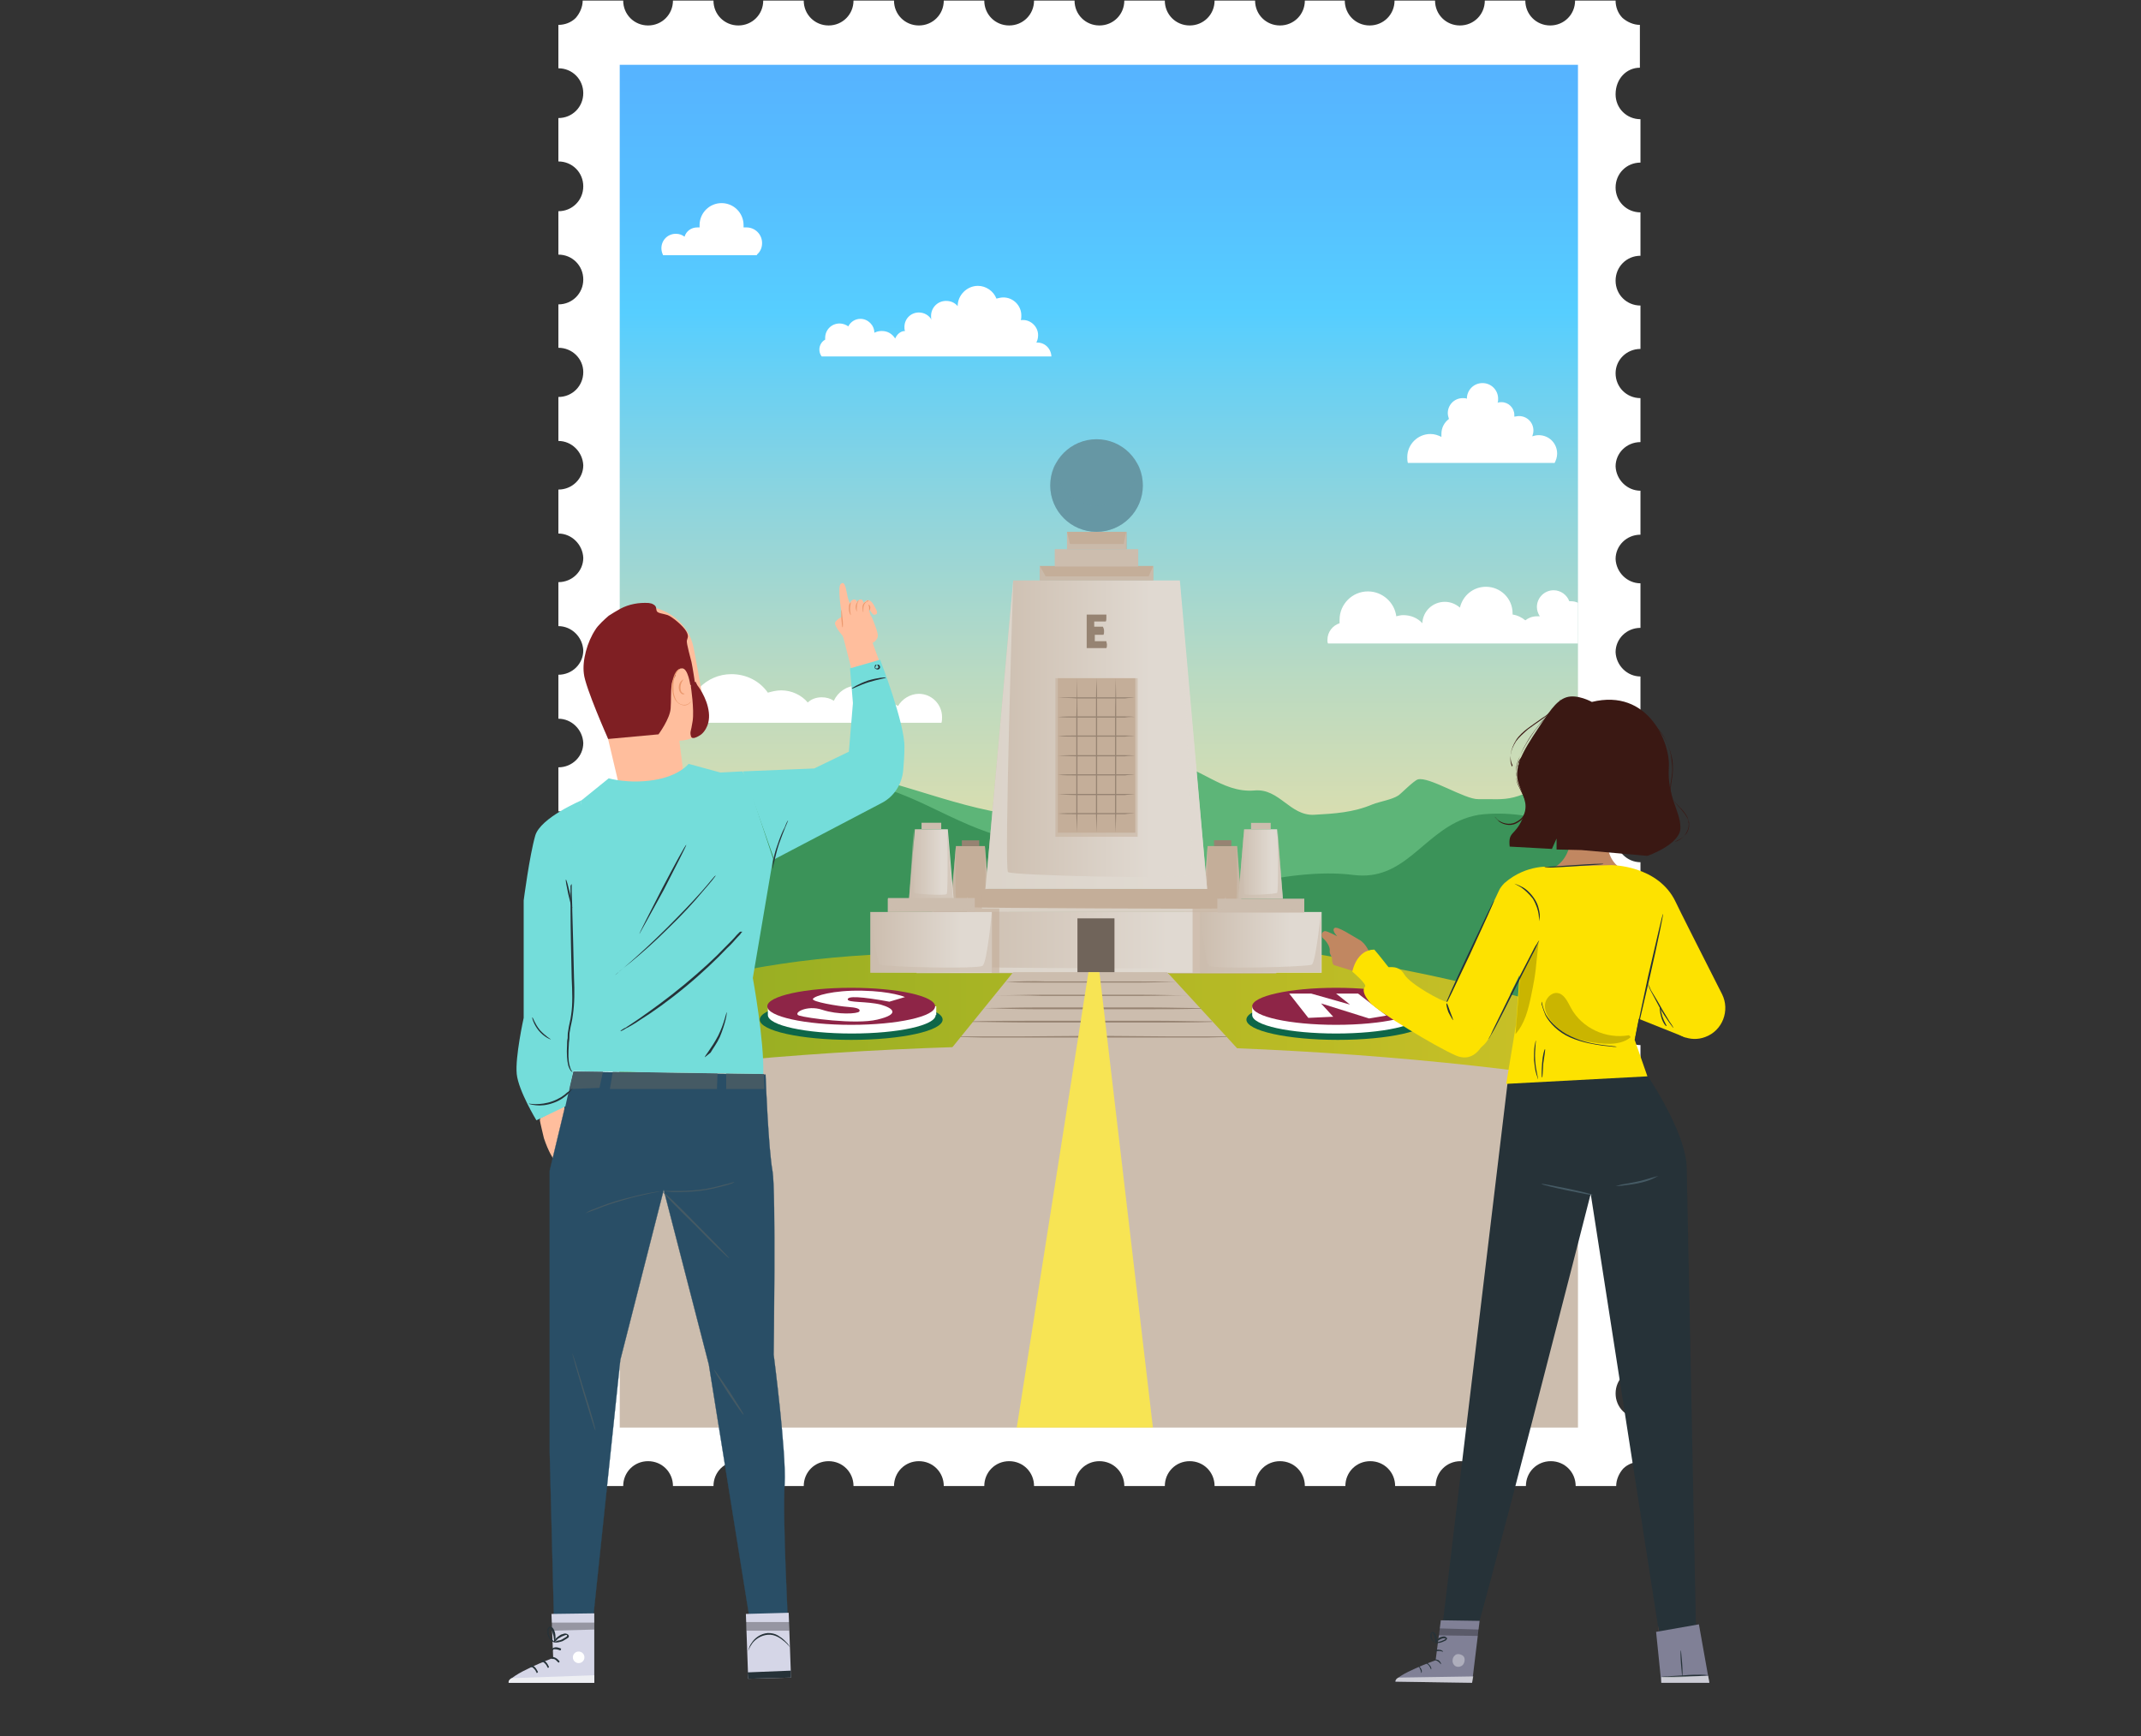 <?xml version="1.0" encoding="utf-8"?>
<!-- Generator: Adobe Illustrator 25.0.0, SVG Export Plug-In . SVG Version: 6.00 Build 0)  -->
<svg version="1.1" id="Bariloche" xmlns="http://www.w3.org/2000/svg" xmlns:xlink="http://www.w3.org/1999/xlink" x="0px" y="0px"
	 viewBox="0 0 370 300" style="enable-background:new 0 0 370 300;" xml:space="preserve">
<rect x="0" y="0" width="370" height="300" fill="#333333" stroke="none"/>
<style type="text/css">
	.st0{fill:#FFFFFF;}
	.st1{clip-path:url(#SVGID_2_);}
	.st2{clip-path:url(#SVGID_4_);}
	.st3{fill:url(#SVGID_5_);}
	.st4{fill:#5DB578;}
	.st5{fill:#3B9359;}
	.st6{fill:url(#SVGID_6_);}
	.st7{fill:#C4AE99;}
	.st8{fill:#968372;}
	.st9{opacity:0.6;fill:#CCBDAE;}
	.st10{fill:#CCBDAE;}
	.st11{opacity:0.8;fill:#CCBDAE;}
	.st12{fill:url(#SVGID_7_);}
	.st13{fill:url(#SVGID_8_);}
	.st14{fill:#6697A4;}
	.st15{opacity:0.3;fill:#6697A4;}
	.st16{opacity:0.5;fill:#C4AE99;}
	.st17{opacity:0.8;fill:#E0D9D1;}
	.st18{fill:#70645A;}
	.st19{opacity:0.6;fill:#C4AE99;}
	.st20{fill:url(#SVGID_9_);}
	.st21{fill:url(#SVGID_10_);}
	.st22{fill:url(#SVGID_11_);}
	.st23{fill:url(#SVGID_12_);}
	.st24{fill:#0E6648;}
	.st25{fill:#8E2547;}
	.st26{clip-path:url(#SVGID_4_);fill:#CCBDAE;}
	.st27{clip-path:url(#SVGID_4_);fill:#F7E454;}
	.st28{fill:#FFBE9D;}
	.st29{fill:#7F1F23;}
	.st30{fill:#EB996E;}
	.st31{fill:#294E66;stroke:#284E65;stroke-width:4.077580e-02;stroke-linecap:round;stroke-linejoin:round;stroke-miterlimit:10;}
	.st32{fill:#455A64;}
	.st33{fill:#D5D6E7;}
	.st34{fill:#263238;}
	.st35{opacity:0.3;}
	.st36{fill:#74DDDA;}
	.st37{fill:#EEEFF3;}
	.st38{fill:#BF654E;}
	.st39{fill:#808096;}
	.st40{opacity:0.6;}
	.st41{opacity:0.6;fill:#FFFFFF;}
	.st42{fill:#C18761;}
	.st43{fill:#3A1813;}
	.st44{fill:#FDE200;}
	.st45{opacity:0.2;}
	.st46{fill:none;stroke:#839198;stroke-width:0.481;stroke-miterlimit:10;}
</style>
<g>
	<g>
		<g>
			<path class="st0" d="M283.4,11.7V4.3c-1.1,0-2.2-0.5-3-1.2c-0.8-0.8-1.2-1.9-1.2-3h-7c0,2.4-1.9,4.3-4.3,4.3s-4.3-1.9-4.3-4.3h-7
				c0,2.4-1.9,4.3-4.3,4.3s-4.3-1.9-4.3-4.3h-7c0,2.4-1.9,4.3-4.3,4.3s-4.3-1.9-4.3-4.3h-6.9c0,2.4-1.9,4.3-4.3,4.3
				c-2.4,0-4.3-1.9-4.3-4.3h-7c0,2.4-1.9,4.3-4.3,4.3c-2.4,0-4.3-1.9-4.3-4.3h-7c0,2.4-1.9,4.3-4.3,4.3s-4.3-1.9-4.3-4.3h-7
				c0,2.4-1.9,4.3-4.3,4.3c-2.4,0-4.3-1.9-4.3-4.3h-7c0,2.4-1.9,4.3-4.3,4.3c-2.4,0-4.3-1.9-4.3-4.3h-7c0,2.4-1.9,4.3-4.3,4.3
				s-4.3-1.9-4.3-4.3h-7c0,2.4-1.9,4.3-4.3,4.3c-2.4,0-4.3-1.9-4.3-4.3h-7c0,2.4-1.9,4.3-4.3,4.3c-2.4,0-4.3-1.9-4.3-4.3h-7
				c0,1.1-0.5,2.2-1.2,3c-0.8,0.8-1.9,1.2-3,1.2v7.5c2.4,0,4.3,1.9,4.3,4.3s-1.9,4.3-4.3,4.3v7.5c2.4,0,4.3,1.9,4.3,4.3
				s-1.9,4.3-4.3,4.3V44c2.4,0,4.3,1.9,4.3,4.3s-1.9,4.3-4.3,4.3v7.5c2.4,0,4.3,1.9,4.3,4.2c0,2.4-1.9,4.3-4.3,4.3v0.1v7.4v0.1
				c2.3,0,4.2,1.9,4.3,4.2c0,2.3-1.9,4.2-4.3,4.2v0.1v7.4v0.1c2.3,0,4.2,1.9,4.3,4.2c0,2.3-1.9,4.2-4.3,4.2v0.1v7.4v0.1
				c2.3,0,4.2,1.9,4.3,4.2c0,2.3-1.9,4.2-4.3,4.2v0.1v7.4v0.1c2.3,0,4.2,1.9,4.3,4.2c0,2.3-1.9,4.2-4.3,4.2v0.1v7.4v0.1
				c2.3,0,4.2,1.9,4.3,4.2c0,2.3-1.9,4.2-4.3,4.2v0.1v7.4v0.1c2.3,0,4.2,1.9,4.3,4.2c0,2.3-1.9,4.2-4.3,4.2v0.1v7.4v0.1
				c2.3,0,4.2,1.9,4.3,4.2c0,2.3-1.9,4.2-4.3,4.2v0.1v7.4v0.1c2.4,0,4.3,1.9,4.3,4.3c0,2.4-1.9,4.3-4.3,4.3v7.5
				c2.4,0,4.3,1.9,4.3,4.3c0,2.4-1.9,4.3-4.3,4.3v7.5c2.4,0,4.3,1.9,4.3,4.3c0,2.4-1.9,4.3-4.3,4.3v7.5c2.4,0,4.3,1.9,4.3,4.3
				c0,2.4-1.9,4.3-4.3,4.3v7.5c1.1,0,2.2,0.4,3,1.2c0.8,0.8,1.2,1.9,1.2,3h7c0-2.4,1.9-4.3,4.3-4.3c2.4,0,4.3,1.9,4.3,4.3h7
				c0-2.4,1.9-4.3,4.3-4.3s4.3,1.9,4.3,4.3h7c0-2.4,1.9-4.3,4.3-4.3c2.4,0,4.3,1.9,4.3,4.3h7c0-2.4,1.9-4.3,4.3-4.3
				c2.4,0,4.3,1.9,4.3,4.3h7c0-2.4,1.9-4.3,4.3-4.3c2.4,0,4.3,1.9,4.3,4.3h7c0-2.4,1.9-4.3,4.3-4.3c2.4,0,4.3,1.9,4.3,4.3h7
				c0-2.4,1.9-4.3,4.3-4.3c2.4,0,4.3,1.9,4.3,4.3h7c0-2.4,1.9-4.3,4.3-4.3c2.4,0,4.3,1.9,4.3,4.3h7c0-2.4,1.9-4.3,4.3-4.3
				s4.3,1.9,4.3,4.3h7c0-2.4,1.9-4.3,4.3-4.3c2.4,0,4.3,1.9,4.3,4.3h7c0-2.4,1.9-4.3,4.3-4.3s4.3,1.9,4.3,4.3h7c0-1.1,0.5-2.2,1.2-3
				c0.8-0.8,1.9-1.2,3-1.2v-7.5c-2.4,0-4.3-1.9-4.3-4.3s1.9-4.3,4.3-4.3v-7.5c-2.4,0-4.3-1.9-4.3-4.3c0-2.4,1.9-4.3,4.3-4.3v-7.5
				c-2.4,0-4.3-1.9-4.3-4.3c0-2.4,1.9-4.3,4.3-4.3v-7.5c-2.4,0-4.3-1.9-4.3-4.3s1.9-4.3,4.3-4.3v-0.1v-7.4v-0.1
				c-2.3,0-4.2-1.9-4.3-4.2c0-2.3,1.9-4.2,4.3-4.2v-0.1v-7.4v-0.1c-2.3,0-4.2-1.9-4.3-4.2c0-2.3,1.9-4.2,4.3-4.2v-0.1v-7.4V149
				c-2.3,0-4.2-1.9-4.3-4.2c0-2.3,1.9-4.2,4.3-4.2v-0.1v-7.4V133c-2.3,0-4.2-1.9-4.3-4.2c0-2.3,1.9-4.2,4.3-4.2v-0.1V117v-0.1
				c-2.3,0-4.2-1.9-4.3-4.2c0-2.3,1.9-4.2,4.3-4.2v-0.2v-7.4v-0.1c-2.3,0-4.2-1.9-4.3-4.2c0-2.3,1.9-4.2,4.3-4.2v-0.1v-7.4v-0.1
				c-2.3,0-4.2-1.9-4.3-4.2c0-2.3,1.9-4.2,4.3-4.2v-0.1v-7.4v-0.1c-2.4,0-4.3-1.9-4.3-4.3c0-2.3,1.9-4.2,4.3-4.2v-7.5
				c-2.4,0-4.3-1.9-4.3-4.3c0-2.4,1.9-4.3,4.3-4.3v-7.5c-2.4,0-4.3-1.9-4.3-4.3s1.9-4.3,4.3-4.3v-7.5c-2.4,0-4.3-1.9-4.3-4.3
				C279.2,13.6,281.1,11.7,283.4,11.7z"/>
		</g>
		<g>
			<defs>
				<rect id="SVGID_1_" x="107.1" y="11.2" width="165.6" height="235.5"/>
			</defs>
			<clipPath id="SVGID_2_">
				<use xlink:href="#SVGID_1_"  style="overflow:visible;"/>
			</clipPath>
			<g class="st1">
				<defs>
					<rect id="SVGID_3_" x="106.3" y="11.2" width="168.3" height="239.4"/>
				</defs>
				<clipPath id="SVGID_4_">
					<use xlink:href="#SVGID_3_"  style="overflow:visible;"/>
				</clipPath>
				<g class="st2">
					<linearGradient id="SVGID_5_" gradientUnits="userSpaceOnUse" x1="191.242" y1="185.415" x2="191.242" y2="11.203">
						<stop  offset="0" style="stop-color:#FCE29A"/>
						<stop  offset="8.756369e-02" style="stop-color:#F4E19F"/>
						<stop  offset="0.222" style="stop-color:#DFDEAC"/>
						<stop  offset="0.388" style="stop-color:#BBDAC1"/>
						<stop  offset="0.575" style="stop-color:#8BD4DF"/>
						<stop  offset="0.754" style="stop-color:#56CEFF"/>
						<stop  offset="0.88" style="stop-color:#56BEFF"/>
						<stop  offset="1" style="stop-color:#56B3FF"/>
					</linearGradient>
					<rect x="106.2" y="11.2" class="st3" width="170.2" height="174.2"/>
					<path class="st4" d="M335.4,185.5H143.9V137c0.4,0.1,0.8,0.2,1.2,0.3c0.6,0.1,1.2,0.1,1.7,0c2.8-0.4,5.4-2.5,7.5-1.9
						c5.6,1.6,11,3.5,16.8,4.7c1.2,0.2,2.3,0.4,3.5,0.6c1.5,0.2,3,0.1,4.6-0.1c4.5-0.7,9-3,12.8-4.6c2.9-1.2,6.7-4,10-4
						c5.2,0.1,9,5.1,14.8,4.6c4.3-0.4,6.1,4.4,10.3,4.2c3.6-0.2,6.8-0.4,10.1-1.8c1.3-0.5,3.3-0.8,4.4-1.5c0.4-0.2,2.6-2.5,3.4-2.8
						c1.9-0.6,8.2,3.5,10.5,3.4c4.8-0.1,6.6,1,14.9-5.3c2.9-2.2,3.9-0.2,4.1-0.4c1.3-1.4,3.6-2.3,5.5-1.5c1.7,0.7,3.4,1.6,5.1,2.3
						c1.7,0.8,4.6,3.6,6.4,3.8c3.4,0.5,5.6-0.1,9,1.3c2.6,1.1,5.3,2,8,2.2c2.1,0.2,4.4,0.3,6.4,0.3c1.7,0,2.5-1.4,4-1.4
						c1.9,0.1,4,1.6,5.6,2.3c2.7,1.2,6.1,1.8,9,2.5c0.6,0.1,1.3,0.2,1.9,0.3V185.5z"/>
					<path class="st5" d="M44.7,109l0.6,77.1h254.5v-49.2c-1.3,0.1-7,2.7-8.3,3.1c-6.4,1.7-8.2,3.4-14.8,3c-4.6-0.3-8.9-1.4-13-2
						c-2.4-0.4-4.8-0.5-7.2-0.3c-1.3,0.1-2.4,0.4-3.5,0.8c-7.3,2.8-10.4,10.8-19.1,9.7c-11.8-1.5-26,4-36.6,5.2
						c-8.8,1-16.8-9.6-24.8-12c-9.3-2.8-15.7-8.3-25.7-9.5c-7.7-1-14.6,4.6-22,2.5c-7.6-2.1-20.3-20.3-31.4-23.1
						c-0.8-0.2-1.5-0.4-2.2-0.7c-6.2-2.2-9.3-6.2-16.5-6.9c-7.3-0.7-18.2,4-25.5,3.2C47.6,109.7,46.1,109.4,44.7,109z"/>
					<g>
						<linearGradient id="SVGID_6_" gradientUnits="userSpaceOnUse" x1="89.62" y1="176.281" x2="290.949" y2="176.281">
							<stop  offset="0" style="stop-color:#8CAA22"/>
							<stop  offset="1" style="stop-color:#D1C327"/>
						</linearGradient>
						<path class="st6" d="M228.4,165h-77.9c-35.1,2-56.1,12.9-60.8,22.6l201.3-0.6C287.8,173.6,223.7,164.4,228.4,165z"/>
						<g>
							<polygon class="st7" points="165.2,146.2 170.2,146.2 171.1,156.8 164.3,156.8 							"/>
							
								<rect x="158.5" y="158.9" transform="matrix(-1 -1.224647e-16 1.224647e-16 -1 335.426 326.96)" class="st7" width="18.5" height="9.3"/>
							
								<rect x="161.1" y="156.8" transform="matrix(-1 -1.224647e-16 1.224647e-16 -1 335.426 315.618)" class="st8" width="13.2" height="2.1"/>
							
								<rect x="166.2" y="145.2" transform="matrix(-1 -1.224647e-16 1.224647e-16 -1 335.426 291.419)" class="st8" width="3" height="1"/>
							<path class="st9" d="M164.3,156.8h6.7l-0.8-10.6c0,0,0.2,9.6,0,9.9c-0.2,0.3-4.6,0-4.9-0.2c-0.3-0.2-0.1-9.8-0.1-9.8
								L164.3,156.8z"/>
							<path class="st9" d="M177,158.9c0,0-0.7,7.7-1.4,8.2c-0.7,0.5-15,0.2-15.7-0.1c-0.6-0.3-1.5-8.1-1.5-8.1l0,0v9.3H177V158.9z"
								/>
							<path class="st9" d="M174.3,158.9v-2.1c0,0-0.4,1.6-0.7,1.7c-0.3,0.2-11.2,0.1-11.6,0c-0.4-0.1-0.9-1.7-0.9-1.7v2.1H174.3z"
								/>
						</g>
						<g>
							<polygon class="st7" points="213.8,146.2 208.7,146.2 207.9,156.8 214.6,156.8 							"/>
							<rect x="202" y="158.9" class="st7" width="18.5" height="9.3"/>
							<rect x="204.7" y="156.8" class="st8" width="13.2" height="2.1"/>
							<rect x="209.8" y="145.2" class="st8" width="3" height="1"/>
							<path class="st9" d="M214.6,156.8h-6.7l0.8-10.6c0,0-0.2,9.6,0,9.9c0.2,0.3,4.6,0,4.9-0.2c0.3-0.2,0.1-9.8,0.1-9.8
								L214.6,156.8z"/>
							<path class="st9" d="M202,158.9c0,0,0.7,7.7,1.4,8.2c0.7,0.5,15,0.2,15.7-0.1c0.6-0.3,1.5-8.1,1.5-8.1l0,0v9.3H202V158.9z"/>
							<path class="st9" d="M204.7,158.9v-2.1c0,0,0.4,1.6,0.7,1.7c0.3,0.2,11.2,0.1,11.6,0c0.4-0.1,0.9-1.7,0.9-1.7v2.1H204.7z"/>
						</g>
						<g>
							<rect x="179.7" y="97.8" class="st7" width="19.6" height="2.5"/>
							<rect x="182.3" y="94.9" class="st10" width="14.4" height="3"/>
							<rect x="184.4" y="91.9" class="st7" width="10.3" height="3"/>
							<polygon class="st11" points="182.3,94.9 183.1,96.9 196.1,96.9 196.7,94.9 196.7,97.8 182.3,97.8 							"/>
							<polygon class="st11" points="184.4,91.9 184.9,94 194.2,94 194.6,91.9 194.6,94.9 184.4,94.9 							"/>
							<linearGradient id="SVGID_7_" gradientUnits="userSpaceOnUse" x1="164.29" y1="162.867" x2="214.689" y2="162.867">
								<stop  offset="0" style="stop-color:#CCBDAE"/>
								<stop  offset="0.745" style="stop-color:#E0D9D1"/>
							</linearGradient>
							<rect x="164.3" y="157.6" class="st12" width="50.4" height="10.5"/>
							<polygon class="st7" points="167.1,155 167.1,157.6 211.8,157.6 211.8,155 209.1,153.6 170.6,153.6 							"/>
							<linearGradient id="SVGID_8_" gradientUnits="userSpaceOnUse" x1="170.345" y1="126.945" x2="208.634" y2="126.945">
								<stop  offset="0" style="stop-color:#CCBDAE"/>
								<stop  offset="0.745" style="stop-color:#E0D9D1"/>
							</linearGradient>
							<polygon class="st13" points="203.9,100.3 175.1,100.3 170.3,153.6 208.6,153.6 							"/>
							<g>
								<circle class="st14" cx="189.5" cy="83.9" r="8"/>
								<path class="st15" d="M196.6,80.1c0,0.1,0,0.1,0,0.2c0,3.9-3.2,7.1-7.1,7.1c-3.9,0-7.1-3.2-7.1-7.1c0-0.1,0-0.1,0-0.2
									c-0.6,1.1-0.9,2.4-0.9,3.8c0,4.4,3.6,8,8,8c4.4,0,8-3.6,8-8C197.5,82.5,197.2,81.3,196.6,80.1z"/>
							</g>
							<g>
								<path class="st8" d="M190.8,109.1c0,0.2,0,0.4-0.1,0.6h-1.5v1.1h2c0,0.2,0.1,0.4,0.1,0.6c0,0.2,0,0.4-0.1,0.6h-3.4v-5.8h3.4
									c0,0.1,0,0.2,0,0.3c0,0.1,0,0.2,0,0.3c0,0.2,0,0.4-0.1,0.6h-2v0.9h1.5C190.8,108.7,190.8,108.9,190.8,109.1z"/>
							</g>
							<g>
								<rect x="182.4" y="117.2" class="st16" width="14.2" height="27.4"/>
								<rect x="182.8" y="117.2" class="st7" width="13.4" height="26.7"/>
								<g>
									<path class="st8" d="M186.1,117.2c0.1,2.2,0.1,4.5,0.1,6.7l0,6.7l0,6.7l0,3.3l-0.1,3.3l-0.1-3.3l0-3.3l0-6.7l0-6.7
										C186.1,121.7,186.1,119.4,186.1,117.2z"/>
									<path class="st8" d="M189.5,117.2c0.1,2.2,0.1,4.5,0.1,6.7l0,6.7l0,6.7l0,3.3l-0.1,3.3l-0.1-3.3l0-3.3l0-6.7l0-6.7
										C189.4,121.7,189.4,119.4,189.5,117.2z"/>
									<path class="st8" d="M192.8,117.2c0.1,2.2,0.1,4.5,0.1,6.7l0,6.7l0,6.7l0,3.3l-0.1,3.3l-0.1-3.3l0-3.3l0-6.7l0-6.7
										C192.7,121.7,192.8,119.4,192.8,117.2z"/>
									<path class="st8" d="M182.8,120.6c1.1-0.1,2.2-0.1,3.3-0.1c1.1,0,2.2,0,3.3,0c1.1,0,2.2,0,3.3,0l1.7,0c0.6,0,1.1,0,1.7,0.1
										c-0.6,0-1.1,0-1.7,0.1l-1.7,0c-1.1,0-2.2,0-3.3,0c-1.1,0-2.2,0-3.3,0C185,120.6,183.9,120.6,182.8,120.6z"/>
									<path class="st8" d="M182.8,123.9c1.1-0.1,2.2-0.1,3.3-0.1c1.1,0,2.2,0,3.3,0c1.1,0,2.2,0,3.3,0l1.7,0c0.6,0,1.1,0,1.7,0.1
										c-0.6,0-1.1,0-1.7,0.1l-1.7,0c-1.1,0-2.2,0-3.3,0c-1.1,0-2.2,0-3.3,0C185,124,183.9,124,182.8,123.9z"/>
									<path class="st8" d="M182.8,127.2c1.1-0.1,2.2-0.1,3.3-0.1c1.1,0,2.2,0,3.3,0c1.1,0,2.2,0,3.3,0l1.7,0c0.6,0,1.1,0,1.7,0.1
										c-0.6,0-1.1,0-1.7,0.1l-1.7,0c-1.1,0-2.2,0-3.3,0c-1.1,0-2.2,0-3.3,0C185,127.3,183.9,127.3,182.8,127.2z"/>
									<path class="st8" d="M182.8,130.6c1.1-0.1,2.2-0.1,3.3-0.1c1.1,0,2.2,0,3.3,0c1.1,0,2.2,0,3.3,0l1.7,0c0.6,0,1.1,0,1.7,0.1
										c-0.6,0-1.1,0-1.7,0.1l-1.7,0c-1.1,0-2.2,0-3.3,0c-1.1,0-2.2,0-3.3,0C185,130.7,183.9,130.6,182.8,130.6z"/>
									<path class="st8" d="M182.8,133.9c1.1-0.1,2.2-0.1,3.3-0.1c1.1,0,2.2,0,3.3,0c1.1,0,2.2,0,3.3,0l1.7,0c0.6,0,1.1,0,1.7,0.1
										c-0.6,0-1.1,0-1.7,0.1l-1.7,0c-1.1,0-2.2,0-3.3,0c-1.1,0-2.2,0-3.3,0C185,134,183.9,134,182.8,133.9z"/>
									<path class="st8" d="M182.8,137.3c1.1-0.1,2.2-0.1,3.3-0.1c1.1,0,2.2,0,3.3,0c1.1,0,2.2,0,3.3,0l1.7,0c0.6,0,1.1,0,1.7,0.1
										c-0.6,0-1.1,0-1.7,0.1l-1.7,0c-1.1,0-2.2,0-3.3,0c-1.1,0-2.2,0-3.3,0C185,137.4,183.9,137.3,182.8,137.3z"/>
									<path class="st8" d="M182.8,140.6c1.1-0.1,2.2-0.1,3.3-0.1c1.1,0,2.2,0,3.3,0c1.1,0,2.2,0,3.3,0l1.7,0c0.6,0,1.1,0,1.7,0.1
										c-0.6,0-1.1,0-1.7,0.1l-1.7,0c-1.1,0-2.2,0-3.3,0c-1.1,0-2.2,0-3.3,0C185,140.7,183.9,140.7,182.8,140.6z"/>
								</g>
							</g>
							<path class="st17" d="M170.3,153.6h38.3l-4.8-53.3c0,0.1,2.9,50,1.9,50.9c-1,0.8-30.9,0.1-31.5-0.5
								c-0.7-0.6,0.9-50.4,0.9-50.4L170.3,153.6z"/>
							<path class="st17" d="M167.1,155v2.6h44.7V155c0,0-0.8,2-1.3,2c-0.5,0.1-42-0.1-42.2-0.2C168.1,156.8,167.1,155,167.1,155z"
								/>
							<path class="st17" d="M164.3,157.6c0,0,1.1,9.4,1.6,9.5c0.4,0.1,46.5,0.5,47,0c0.5-0.5,1.8-9.5,1.8-9.5v10.5h-50.4
								L164.3,157.6z"/>
							<rect x="186.2" y="158.7" class="st18" width="6.4" height="9.4"/>
							<polygon class="st11" points="179.7,97.8 180.7,99.6 198.5,99.6 199.3,97.8 199.3,100.3 179.7,100.3 							"/>
						</g>
						<polygon class="st19" points="169.7,157 169.7,154.6 168.1,154.6 167.1,155 167.1,157.6 164.3,157.6 164.3,168.1 172.7,168.1 
							172.7,157 						"/>
						<polygon class="st19" points="211.8,157.6 211.8,155 211.1,154.6 209.1,154.6 209.1,157 206.1,157 206.1,168.1 214.7,168.1 
							214.7,157.6 						"/>
						<g>
							<linearGradient id="SVGID_9_" gradientUnits="userSpaceOnUse" x1="157.108" y1="149.282" x2="164.75" y2="149.282">
								<stop  offset="0" style="stop-color:#CCBDAE"/>
								<stop  offset="0.745" style="stop-color:#E0D9D1"/>
							</linearGradient>
							<polygon class="st20" points="158.1,143.3 163.8,143.3 164.8,155.3 157.1,155.3 							"/>
							<linearGradient id="SVGID_10_" gradientUnits="userSpaceOnUse" x1="150.441" y1="162.867" x2="171.417" y2="162.867">
								<stop  offset="0" style="stop-color:#CCBDAE"/>
								<stop  offset="0.745" style="stop-color:#E0D9D1"/>
							</linearGradient>
							<polygon class="st21" points="150.4,168.1 171.4,168.1 171.4,157.6 150.4,157.6 							"/>
							
								<rect x="153.4" y="155.3" transform="matrix(-1 -1.224647e-16 1.224647e-16 -1 321.859 312.887)" class="st10" width="15" height="2.4"/>
							
								<rect x="159.2" y="142.2" transform="matrix(-1 -1.224647e-16 1.224647e-16 -1 321.859 285.48)" class="st10" width="3.4" height="1.1"/>
							<path class="st9" d="M157.1,155.3h7.6l-1-12c0,0,0.2,10.9-0.1,11.2c-0.2,0.3-5.3,0-5.6-0.2c-0.3-0.2-0.1-11-0.1-11
								L157.1,155.3z"/>
							<path class="st9" d="M171.4,157.6c0,0-0.8,8.8-1.6,9.3c-0.8,0.6-17,0.2-17.7-0.2c-0.7-0.4-1.6-9.2-1.6-9.2l0,0v10.5h21V157.6
								z"/>
							<path class="st9" d="M168.4,157.6v-2.4c0,0-0.5,1.8-0.8,2c-0.3,0.2-12.7,0.1-13.2,0c-0.4-0.1-1-2-1-2v2.4H168.4z"/>
						</g>
						<g>
							<linearGradient id="SVGID_11_" gradientUnits="userSpaceOnUse" x1="214.047" y1="149.282" x2="221.688" y2="149.282">
								<stop  offset="0" style="stop-color:#CCBDAE"/>
								<stop  offset="0.745" style="stop-color:#E0D9D1"/>
							</linearGradient>
							<polygon class="st22" points="220.7,143.3 215,143.3 214,155.3 221.7,155.3 							"/>
							<linearGradient id="SVGID_12_" gradientUnits="userSpaceOnUse" x1="207.38" y1="162.867" x2="228.355" y2="162.867">
								<stop  offset="0" style="stop-color:#CCBDAE"/>
								<stop  offset="0.745" style="stop-color:#E0D9D1"/>
							</linearGradient>
							<rect x="207.4" y="157.6" class="st23" width="21" height="10.5"/>
							<rect x="210.4" y="155.3" class="st10" width="15" height="2.4"/>
							<rect x="216.2" y="142.2" class="st10" width="3.4" height="1.1"/>
							<path class="st9" d="M221.7,155.3H214l1-12c0,0-0.2,10.9,0.1,11.2c0.2,0.3,5.3,0,5.6-0.2c0.3-0.2,0.1-11,0.1-11L221.7,155.3z
								"/>
							<path class="st9" d="M207.4,157.6c0,0,0.8,8.8,1.6,9.3c0.8,0.6,17,0.2,17.7-0.2c0.7-0.4,1.6-9.2,1.6-9.2l0,0v10.5h-21V157.6z
								"/>
							<path class="st9" d="M210.4,157.6v-2.4c0,0,0.5,1.8,0.8,2c0.3,0.2,12.7,0.1,13.2,0c0.4-0.1,1-2,1-2v2.4H210.4z"/>
						</g>
						<polygon class="st10" points="217.7,185.4 201.7,168 175.1,168 161,185.4 						"/>
						<g>
							<ellipse class="st24" cx="147.1" cy="176.2" rx="15.8" ry="3.5"/>
							<path class="st0" d="M161.7,175.4c0,1.8-6.5,3.2-14.5,3.2s-14.5-1.4-14.5-3.2v-1.5h29.1V175.4z"/>
							<ellipse class="st25" cx="147.1" cy="173.9" rx="14.5" ry="3.2"/>
							<path class="st0" d="M153.7,173.1l2.7-0.8c0,0-2.3-1-7.4-1.1c-5.1-0.1-8.2,0.9-8.5,1.4c-0.4,0.5,4.5,1.3,6,1.4
								c1.4,0.1,2.3,0.3,2,0.8c-0.3,0.4-3.7,0.6-6.4-0.3c-2.7-0.9-5.2,0.6-4,1c1.2,0.4,9.7,1.6,13.5,0.7c3.8-0.9,3-1.9,0.6-2.6
								c-2.4-0.6-5.7-0.3-5.7-0.9C146.5,172.1,148.8,172.2,153.7,173.1z"/>
						</g>
						<g>
							<ellipse class="st24" cx="231.2" cy="176.2" rx="15.8" ry="3.5"/>
							<path class="st0" d="M245.4,175.4c0,1.8-6.5,3.2-14.5,3.2c-8,0-14.5-1.4-14.5-3.2v-1.5h29.1V175.4z"/>
							<ellipse class="st25" cx="230.9" cy="173.9" rx="14.5" ry="3.2"/>
							<polygon class="st0" points="226.1,175.9 230.4,175.7 228.3,173.4 236.6,176 239.6,175.5 234.7,171.7 230.9,171.7 
								233.3,173.6 226.6,171.7 222.8,171.7 							"/>
						</g>
						<g>
							<path class="st8" d="M179.9,172.1l8.8,0l8.8,0c2.6,0,5.1-0.1,7.7-0.1l0,0c-2.6,0-5.1-0.1-7.7-0.1l-8.8,0l-8.8,0
								c-2.7,0-5.4,0.1-8,0.1l0,0C174.6,172,177.3,172,179.9,172.1z"/>
							<path class="st8" d="M178.7,174.4l10.2,0l10.2,0c2.8,0,5.6,0,8.4-0.1l0-0.1c-2.8,0-5.6-0.1-8.4-0.1l-10.2,0l-10.2,0
								c-2.9,0-5.8,0.1-8.7,0.1l0,0C172.9,174.3,175.8,174.4,178.7,174.4z"/>
							<path class="st8" d="M173.7,169.7c2.3,0.1,4.6,0.1,6.9,0.1l7.8,0l7.8,0c2.4,0,4.7-0.1,7.1-0.1l0,0c-2.3-0.1-4.7-0.1-7-0.1
								l-7.8,0l-7.8,0C178.3,169.5,176.1,169.6,173.7,169.7L173.7,169.7z"/>
							<polygon class="st8" points="170,179.3 176.4,179.3 189.3,179.3 202.1,179.3 208.5,179.3 212,179.2 211.9,179.1 208.5,179.1 
								202.1,179.1 189.3,179 176.4,179.1 170,179.1 166.1,179.1 166,179.2 							"/>
							<path class="st8" d="M177.6,176.7l11.4,0l11.4,0c3,0,6.1,0,9.1-0.1l-0.1-0.1c-3,0-6-0.1-9-0.1l-11.4,0l-11.4,0
								c-3.2,0-6.3,0-9.5,0.1l0,0.1C171.3,176.6,174.5,176.7,177.6,176.7z"/>
							<polygon class="st8" points="170,182 176.4,182.1 189.3,182.1 202.1,182.1 208.5,182 214.5,182 214.5,182 208.5,181.9 
								202.1,181.9 189.3,181.8 176.4,181.9 170,181.9 163.8,182 163.8,182 							"/>
						</g>
					</g>
					<path class="st0" d="M130.8,44c0.6-0.5,0.9-1.2,0.9-2c0-1.5-1.2-2.7-2.7-2.7c-0.2,0-0.3,0-0.5,0c0-0.1,0-0.3,0-0.4
						c0-2.1-1.7-3.8-3.8-3.8c-2.1,0-3.8,1.7-3.8,3.8c0,0.1,0,0.3,0,0.4c-0.1,0-0.3,0-0.4,0c-1,0-1.9,0.6-2.2,1.6
						c-0.4-0.3-0.9-0.5-1.5-0.5c-1.4,0-2.5,1.1-2.5,2.5c0,0.4,0.1,0.8,0.3,1.2H130.8z"/>
					<path class="st0" d="M181.7,61.7C181.7,61.6,181.7,61.6,181.7,61.7c0-1.4-1.1-2.5-2.4-2.5c-0.1,0-0.1,0-0.2,0
						c0.2-0.4,0.3-0.8,0.3-1.3c0-1.4-1.2-2.6-2.6-2.6c-0.1,0-0.3,0-0.4,0c0.1-0.2,0.1-0.5,0.1-0.8c0-1.7-1.4-3.1-3.1-3.1
						c-0.4,0-0.8,0.1-1.2,0.2c-0.5-1.3-1.8-2.2-3.2-2.2c-1.9,0-3.5,1.6-3.5,3.5c-0.5-0.6-1.2-0.9-2-0.9c-1.5,0-2.6,1.2-2.6,2.6
						c0,0.3,0,0.5,0.1,0.7c-0.4-0.8-1.3-1.3-2.2-1.3c-1.4,0-2.5,1.1-2.5,2.5c0,0.2,0,0.5,0.1,0.7c-0.8,0-1.4,0.6-1.7,1.3
						c-0.5-0.8-1.3-1.3-2.3-1.3c-0.5,0-0.9,0.1-1.3,0.3c0-1.3-1.1-2.4-2.4-2.4c-0.9,0-1.7,0.5-2.1,1.3c-0.4-0.3-1-0.5-1.5-0.5
						c-1.4,0-2.5,1.1-2.5,2.5c0,0.1,0,0.2,0,0.3c-0.6,0.3-1,1-1,1.7c0,0.4,0.1,0.8,0.4,1.2H181.7z"/>
					<path class="st0" d="M162.7,124.9c0.1-0.3,0.1-0.7,0.1-1c0-2.2-1.8-4-4-4c-1.5,0-2.9,0.9-3.6,2.1c-0.5-0.3-1.1-0.5-1.8-0.5
						c-0.4,0-0.8,0.1-1.1,0.2c-0.5-1.9-2.2-3.2-4.2-3.2c-1.8,0-3.3,1.1-4,2.6c-0.6-0.4-1.3-0.6-2.1-0.6c-0.9,0-1.8,0.3-2.4,0.9
						c-1.1-1.3-2.8-2.1-4.6-2.1c-0.8,0-1.6,0.2-2.3,0.4c-1.4-2-3.7-3.2-6.3-3.2c-4.3,0-7.7,3.5-7.7,7.7c0,0.2,0,0.5,0,0.7H162.7z"/>
					<path class="st0" d="M268.6,80.1c0.3-0.5,0.5-1.1,0.5-1.7c0-1.8-1.4-3.2-3.2-3.2c-0.4,0-0.8,0.1-1.1,0.2c0.1-0.3,0.2-0.6,0.2-1
						c0-1.4-1.1-2.5-2.5-2.5c-0.3,0-0.6,0.1-0.8,0.1c0-0.1,0-0.2,0-0.3c0-1.2-1-2.2-2.2-2.2c-0.2,0-0.5,0-0.7,0.1
						c0.1-0.2,0.1-0.4,0.1-0.7c0-1.5-1.2-2.7-2.7-2.7c-1.5,0-2.7,1.2-2.7,2.7c0,0,0,0,0,0c-0.2-0.1-0.5-0.1-0.7-0.1
						c-1.5,0-2.6,1.2-2.6,2.6c0,0.3,0.1,0.7,0.2,1c-0.8,0.6-1.3,1.5-1.3,2.6c0,0.2,0,0.3,0,0.5c-0.6-0.3-1.2-0.5-1.9-0.5
						c-2.2,0-4,1.8-4,4c0,0.3,0,0.6,0.1,1H268.6z"/>
					<path class="st0" d="M284.9,111.1c0.7-0.4,1.3-1.2,1.3-2.1c0-1.3-1-2.3-2.3-2.3c-0.1,0-0.1,0-0.2,0c-0.6-2-2.4-3.4-4.6-3.4
						c-1.8,0-3.4,1-4.2,2.5c-0.3-0.4-0.7-0.7-1.2-0.8c-0.5-0.7-1.3-1.1-2.2-1.1c-0.1,0-0.2,0-0.3,0c-0.4-1.1-1.5-1.9-2.7-1.9
						c-1.6,0-2.9,1.3-2.9,2.9c0,0.6,0.2,1.1,0.5,1.6c-0.2,0-0.3,0-0.5,0c-0.8,0-1.5,0.3-2,0.7c-0.6-0.5-1.4-0.9-2.2-1
						c0-0.1,0-0.1,0-0.2c0-2.6-2.1-4.6-4.6-4.6c-2.2,0-4,1.5-4.5,3.6c-0.7-0.6-1.6-1-2.6-1c-2.1,0-3.8,1.6-3.9,3.7
						c-0.8-0.9-2-1.4-3.3-1.4c-0.4,0-0.8,0.1-1.2,0.2c-0.3-2.4-2.4-4.3-4.9-4.3c-2.7,0-4.9,2.2-4.9,4.9c0,0.2,0,0.4,0,0.6
						c-1.2,0.4-2.1,1.5-2.1,2.9c0,0.2,0,0.4,0.1,0.6H284.9z"/>
				</g>
				<ellipse class="st26" cx="186.6" cy="221" rx="165.7" ry="40.4"/>
				<polygon class="st27" points="199.7,250.6 175.1,250.6 188.1,168 190,168 				"/>
			</g>
		</g>
	</g>
	<g>
		<g>
			<g>
				<path class="st28" d="M93.4,193.2l4.1-2.2l0.2,1.5l-2.1,7.7c0,0-0.8-1.1-1.6-3.5c0,0-0.7-2.9-0.7-3.1
					C93.3,193.4,93.4,193.2,93.4,193.2"/>
			</g>
			<g>
				<g>
					<g>
						<g>
							<g>
								<g>
									<g>
										<path class="st28" d="M102.3,115.9l4.7,19.9l11.2-1.5l-0.8-6.3c0,0,4.1,0.1,4.4-3.8c0.1-1.3-0.9-6.9-1.9-12.1
											c-0.9-4.9-5.8-8.2-10.7-7.1l0,0C104.2,106,101.1,110.9,102.3,115.9z"/>
									</g>
								</g>
							</g>
						</g>
					</g>
				</g>
				<g>
					<path class="st29" d="M112.6,104.3c1,0.4,0.7,0.8,0.9,1.3c0.2,0.4,1,0.4,1.9,0.7c0.8,0.3,2.7,1.9,3.2,2.8
						c0.5,0.9,0.2,1.1,0.1,1.6c-0.1,0.5,0.7,3.2,0.8,3.7c0.2,0.9,0.6,3.6,0.6,3.6l-0.8,0.4c0,0-0.4-2.9-1.4-2.9
						c-0.9,0-1.2,1-1.2,1.3c0,0.1-0.5,0.7-0.6,1.3c-0.2,1.3-0.1,3.1-0.2,4.3c-0.1,1.8-2.1,4.5-2.1,4.5l-8.7,0.8c0,0-4-9-4.2-11.3
						c-0.3-2.3,0.6-5.5,2-7.6c0.4-0.7,1.6-1.8,2.3-2.4c0.6-0.4,1.3-0.8,2-1.2c1.5-0.8,3.2-1.1,4.9-1L112.6,104.3z"/>
				</g>
				<g>
					<g>
						<path class="st30" d="M119.4,121.2c0,0,0,0.1-0.2,0.3c-0.2,0.2-0.5,0.4-0.9,0.4c-0.4,0-1-0.2-1.4-0.7
							c-0.4-0.4-0.6-1.1-0.7-1.7c-0.2-1.3,0.1-2.5,0.5-3.2c0.2-0.4,0.5-0.6,0.7-0.7c0.2-0.1,0.3-0.1,0.3-0.1c0,0-0.5,0.2-0.9,1
							c-0.4,0.7-0.5,1.9-0.4,3.1c0.1,0.6,0.3,1.2,0.6,1.6c0.3,0.4,0.8,0.6,1.2,0.6c0.4,0,0.7-0.1,0.9-0.3
							C119.3,121.3,119.4,121.2,119.4,121.2z"/>
					</g>
				</g>
				<g>
					<g>
						<path class="st30" d="M118.3,119.9c0,0-0.2,0.2-0.5,0c-0.3-0.2-0.5-0.6-0.5-1.1c0-0.5,0.2-0.9,0.4-1.1
							c0.2-0.2,0.4-0.3,0.4-0.3c0.1,0-0.5,0.5-0.5,1.4c0,0.4,0.1,0.8,0.3,0.9C118.1,119.9,118.3,119.8,118.3,119.9z"/>
					</g>
				</g>
				<path class="st29" d="M119.4,118.7c0,0,0.6,3.9,0.3,5.9c-0.3,2-0.5,1.8-0.3,2.6c0.2,0.9,1.8-0.3,1.8-0.3s1.6-1.2,1.3-3.8
					c-0.3-2.6-2-4.7-2-4.7l-0.3-0.6l-0.8,0.4L119.4,118.7z"/>
			</g>
			<g>
				<g>
					<g>
						<path class="st31" d="M99.1,185.2l-4.1,17.1v7.8V251l0.8,31.2l6.4,0.3l5-47.5l7.5-29.4l7.8,30.2l7.3,45.5l6.4-0.3
							c0,0-1-19.3-0.6-24.6c0.3-5.4-1.9-22.3-1.9-22.3s0.4-28.3-0.2-31.7c-0.7-3.8-1.2-16.2-1.2-16.7L99.1,185.2z"/>
					</g>
					<g>
						<g>
							<path class="st32" d="M114.5,205.8c0,0-0.8,0.2-2,0.4c-1.2,0.3-2.9,0.6-4.8,1.2c-1.8,0.5-3.5,1.1-4.7,1.6
								c-1.2,0.4-1.9,0.7-1.9,0.7c0,0,0.2-0.1,0.5-0.3c0.3-0.2,0.8-0.4,1.4-0.6c1.2-0.5,2.8-1.1,4.7-1.6c1.9-0.5,3.6-0.9,4.8-1.1
								c0.6-0.1,1.1-0.2,1.5-0.2C114.3,205.8,114.5,205.8,114.5,205.8z"/>
						</g>
					</g>
					<g>
						<g>
							<path class="st32" d="M126.9,204.3c0,0-0.2,0.1-0.4,0.2c-0.3,0.1-0.7,0.3-1.3,0.4c-1.1,0.3-2.6,0.7-4.3,0.9
								c-1.7,0.2-3.3,0.2-4.4,0.2c-0.6,0-1-0.1-1.3-0.1c-0.3,0-0.5-0.1-0.5-0.1c0,0,0.7,0,1.8,0c1.1,0,2.7,0,4.4-0.2
								c1.7-0.2,3.2-0.6,4.3-0.9C126.2,204.5,126.8,204.2,126.9,204.3z"/>
						</g>
					</g>
					<g>
						<g>
							<path class="st32" d="M126,217.4c-0.1,0.1-2.7-2.4-5.8-5.6c-3.2-3.1-5.7-5.7-5.6-5.8c0.1-0.1,2.7,2.4,5.8,5.6
								C123.5,214.7,126,217.3,126,217.4z"/>
						</g>
					</g>
					<g>
						<polygon class="st32" points="98.3,188.2 103.6,188 104.2,185.2 99.1,185.2 						"/>
					</g>
					<g>
						<polygon class="st32" points="105.9,185.2 105.4,188.2 123.9,188.2 124,185.5 						"/>
					</g>
					<g>
						<polygon class="st32" points="125.5,185.5 125.5,188.2 132.1,188.2 132,185.6 						"/>
					</g>
				</g>
				<g>
					<g>
						<path class="st32" d="M102.9,247.2c-0.1,0-1-2.9-2.1-6.6c-1.1-3.7-1.9-6.6-1.9-6.7c0.1,0,1,2.9,2.1,6.6
							C102.2,244.2,103,247.2,102.9,247.2z"/>
					</g>
				</g>
				<g>
					<g>
						<path class="st32" d="M128.5,244.5c-0.1,0-1.3-1.7-2.7-3.8c-1.4-2.2-2.5-4-2.4-4c0.1,0,1.3,1.7,2.7,3.8
							C127.5,242.7,128.6,244.4,128.5,244.5z"/>
					</g>
				</g>
			</g>
			<g>
				<g>
					<g>
						<g>
							<g>
								<g>
									<polygon class="st33" points="128.9,278.9 129.3,290.1 136.7,289.9 136.3,278.7 									"/>
								</g>
							</g>
						</g>
					</g>
					<g>
						<g>
							<g>
								<g>
									<polygon class="st34" points="129.2,289 136.7,288.7 136.7,289.9 129.3,290.1 									"/>
								</g>
							</g>
						</g>
					</g>
					<g>
						<g>
							<g>
								<g>
									<g>
										<path class="st34" d="M136.5,284.6c0,0-0.1-0.1-0.2-0.3c-0.1-0.2-0.4-0.5-0.7-0.8c-0.3-0.3-0.7-0.6-1.2-0.9
											c-0.5-0.3-1.1-0.4-1.7-0.4c-1.3,0.1-2.3,0.9-2.8,1.7c-0.3,0.4-0.4,0.7-0.5,1c-0.1,0.3-0.1,0.4-0.1,0.4
											c0,0,0.2-0.6,0.7-1.3c0.5-0.7,1.5-1.4,2.7-1.5c1.2-0.1,2.2,0.6,2.9,1.2C136.2,284.2,136.5,284.7,136.5,284.6z"/>
									</g>
								</g>
							</g>
						</g>
					</g>
				</g>
				<g class="st35">
					<polygon points="128.9,280.3 129,281.8 136.4,281.8 136.4,280.3 					"/>
				</g>
			</g>
			<g>
				<g>
					<g>
						<path class="st28" d="M145.8,110.2c0,0-0.5-4.4-0.4-4.5l0,0c0,0-0.7-4.3-0.1-4.8c0.6-0.5,0.8,0.3,1.1,1.8
							c0.2,1.3,0.7,1.9,0.7,1.9l2.1-0.3c0,0,0.6-1.1,1.4-0.3c0.3,0.3,0.5,0.7,0.8,1.3c0.2,0.4,0.3,0.8-0.1,0.9
							c-0.2,0.1-0.4,0-0.5-0.1c-0.4-0.5-0.5-0.8-0.6-0.7c-0.1,0.1,1.2,3.6,1.2,3.6L145.8,110.2z"/>
					</g>
					<g>
						<path class="st28" d="M147.8,104.8c0.1-0.2,0.1-0.4,0.2-0.6c0.1-0.2,0.2-0.4,0.4-0.5c0.1-0.1,0.3-0.1,0.4-0.1
							c0.2,0,0.3,0.2,0.4,0.4c0.1,0.2,0.1,0.4,0.1,0.6"/>
					</g>
					<g>
						<path class="st28" d="M146.7,104.8c0.1-0.2,0.1-0.4,0.2-0.6c0.1-0.2,0.2-0.4,0.4-0.5c0.1-0.1,0.3-0.1,0.4-0.1
							c0.2,0,0.3,0.2,0.4,0.4c0.1,0.2,0,0.7,0,0.9"/>
					</g>
				</g>
				<g>
					<path class="st28" d="M145.2,108.1l2.1,8.1l5.6,0.6l-2.1-5.7c0,0,1-0.5,0.9-1.4c-0.1-0.9-1.1-3.2-1.1-3.2L145.2,108.1z"/>
				</g>
				<g>
					<g>
						<path class="st30" d="M147,106.3c0,0-0.3-0.4-0.3-1.1c0-0.3,0-0.6,0.1-0.8c0.1-0.2,0.2-0.3,0.2-0.3c0.1,0-0.1,0.5-0.1,1.1
							C146.9,105.8,147.1,106.3,147,106.3z"/>
					</g>
				</g>
				<g>
					<g>
						<path class="st30" d="M150.1,103.8c0,0-0.1,0.1-0.3,0.2c-0.2,0.1-0.4,0.3-0.5,0.6c-0.1,0.3-0.1,0.6-0.1,0.8c0,0.2,0,0.4,0,0.4
							c0,0-0.1-0.1-0.1-0.3c0-0.2-0.1-0.6,0-0.9c0.1-0.3,0.4-0.6,0.6-0.6C149.9,103.7,150.1,103.7,150.1,103.8z"/>
					</g>
				</g>
				<g>
					<g>
						<path class="st30" d="M148.4,103.8c0,0-0.3,0.4-0.3,0.9c-0.1,0.5,0,1,0,1c0,0-0.3-0.4-0.2-1c0-0.3,0.2-0.5,0.3-0.7
							C148.2,103.8,148.3,103.8,148.4,103.8z"/>
					</g>
				</g>
				<g>
					<g>
						<path class="st30" d="M150.1,104.5c0,0,0.3,0.1,0.3,0.5c0,0.3-0.2,0.6-0.2,0.5c0,0,0-0.2,0-0.5
							C150.2,104.7,150,104.5,150.1,104.5z"/>
					</g>
				</g>
				<g>
					<path class="st28" d="M145.8,110.1c0,0-1.5-1.7-1.5-2.4c0.1-0.7,1.6-1.3,1.6-1.3"/>
				</g>
				<g>
					<g>
						<path class="st30" d="M145.4,105.4c0.1,0,0.1,0.7,0.2,1.5c0.1,0.8,0.1,1.5,0,1.5c-0.1,0-0.1-0.7-0.2-1.5
							C145.4,106,145.4,105.4,145.4,105.4z"/>
					</g>
				</g>
			</g>
			<g>
				<g>
					<g>
						<path class="st36" d="M100.5,138.3c0,0-7.1,3-8,6.1c-1,3.5-2,11.2-2,11.2v20.3c0,0-1.5,6.8-1.2,9.7c0.3,2.9,3.4,8,3.4,8l5-2.4
							l1.6-7.1l0.3-21.8l-0.6-10.8L100.5,138.3z"/>
					</g>
					<g>
						<path class="st36" d="M100.5,138.3l4.7-3.8c0,0,3.4,1,7.8,0.3c4.4-0.7,6-2.8,6-2.8l5.5,1.5l3.8-0.2l0.7,1.1l4.6,14l-3.5,20.6
							c0,0,2,10.9,1.8,16.6l-33-0.5c-0.9-1-1-2.9-0.8-5.1l-0.4-27.6L100.5,138.3z"/>
					</g>
					<g>
						<g>
							<path class="st34" d="M106.3,168.5c0,0,0.2-0.2,0.7-0.6c0.5-0.4,1.2-1,2-1.7c1.7-1.5,3.9-3.5,6.3-5.9c2.4-2.4,4.5-4.6,6-6.3
								c0.7-0.8,1.3-1.5,1.7-2c0.4-0.5,0.6-0.7,0.7-0.7c0,0-0.2,0.3-0.6,0.8c-0.4,0.5-1,1.2-1.7,2c-1.4,1.7-3.5,4-5.9,6.3
								c-2.4,2.4-4.7,4.4-6.4,5.8c-0.9,0.7-1.6,1.3-2,1.6C106.6,168.3,106.3,168.5,106.3,168.5z"/>
						</g>
					</g>
					<g>
						<g>
							<path class="st34" d="M128.3,161c0,0-0.1,0.1-0.2,0.2c-0.1,0.2-0.3,0.4-0.5,0.6c-0.5,0.5-1.1,1.3-2,2.1
								c-1.7,1.8-4.2,4.2-7.1,6.6c-2.9,2.4-5.7,4.4-7.8,5.7c-1,0.7-1.9,1.2-2.5,1.5c-0.3,0.2-0.5,0.3-0.7,0.4
								c-0.2,0.1-0.2,0.1-0.3,0.1c0,0,0.1-0.1,0.2-0.2c0.2-0.1,0.4-0.3,0.7-0.4c0.6-0.4,1.4-0.9,2.4-1.6c2-1.4,4.8-3.4,7.7-5.8
								c2.9-2.4,5.4-4.7,7.1-6.5c0.9-0.9,1.6-1.6,2-2.1c0.2-0.2,0.4-0.4,0.6-0.6C128.2,161,128.3,161,128.3,161z"/>
						</g>
					</g>
					<g>
						<g>
							<path class="st34" d="M121.8,182.7c-0.1-0.1,1.2-1.6,2.3-3.7c1.1-2.2,1.4-4.1,1.5-4.1c0,0,0,0.5-0.2,1.3
								c-0.2,0.8-0.5,1.8-1,3c-0.5,1.1-1.2,2-1.6,2.7C122.2,182.4,121.8,182.7,121.8,182.7z"/>
						</g>
					</g>
					<g>
						<path class="st36" d="M128.4,133.3l12.3-0.5l6-2.9l0.7-8.4l-0.5-6l5.2-1.5c0,0,4.3,11.1,4.2,15.1c0,1.4-0.1,2.7-0.2,3.9
							c-0.2,2.5-1.6,4.7-3.8,5.8l-18.5,9.7L128.4,133.3"/>
					</g>
					<g>
						<g>
							<path class="st34" d="M98.9,156.9c-0.1,0-0.4-1.1-0.7-2.4c-0.3-1.4-0.5-2.5-0.4-2.5c0.1,0,0.4,1.1,0.7,2.4
								C98.7,155.7,98.9,156.8,98.9,156.9z"/>
						</g>
					</g>
					<g>
						<g>
							<path class="st34" d="M98.8,152.8c0,0,0,0.1,0,0.3c0,0.2,0,0.6,0,0.9c0,0.9,0.1,2,0.1,3.5c0.1,3,0.2,7,0.3,11.5
								c0.1,2.2,0.1,4.4-0.2,6.4c-0.1,1-0.4,1.9-0.5,2.7c-0.1,0.4-0.1,0.8-0.1,1.2c0,0.4-0.1,0.8-0.1,1.2c-0.1,1.5-0.1,2.7,0.1,3.5
								c0.1,0.4,0.2,0.7,0.3,0.9c0.1,0.2,0.2,0.2,0.2,0.3c0,0,0,0-0.1,0c0,0-0.1-0.1-0.2-0.2c-0.1-0.2-0.3-0.5-0.4-0.9
								c-0.2-0.8-0.3-2-0.2-3.5c0-0.4,0-0.8,0.1-1.2c0-0.4,0-0.8,0.1-1.3c0.1-0.9,0.4-1.8,0.5-2.7c0.3-1.9,0.2-4.1,0.1-6.3
								c-0.1-4.5-0.2-8.5-0.2-11.5c0-1.4,0-2.6,0-3.5c0-0.4,0-0.7,0-1C98.7,152.9,98.7,152.8,98.8,152.8z"/>
						</g>
					</g>
					<g>
						<g>
							<path class="st34" d="M95.2,179.6c0,0.1-1.2-0.4-2.1-1.5c-0.9-1.1-1.2-2.3-1.1-2.3c0.1,0,0.4,1.1,1.3,2.2
								C94.2,179,95.2,179.6,95.2,179.6z"/>
						</g>
					</g>
					<g>
						<g>
							<path class="st34" d="M99,188c0,0-0.2,0.4-0.8,1c-0.5,0.5-1.4,1.2-2.6,1.6c-1.1,0.4-2.2,0.5-3,0.4c-0.8-0.1-1.2-0.2-1.2-0.3
								c0,0,0.5,0.1,1.2,0.1c0.8,0,1.8-0.1,2.9-0.5c1.1-0.4,2-1,2.5-1.5C98.7,188.4,99,188,99,188z"/>
						</g>
					</g>
					<g>
						<g>
							<path class="st34" d="M153.1,117.1c0,0.1-1.4,0.3-3,0.8c-1.6,0.5-2.8,1.2-2.9,1.1c0-0.1,1.1-0.8,2.8-1.4
								C151.7,117.1,153.1,117,153.1,117.1z"/>
						</g>
					</g>
					<g>
						<g>
							<path class="st34" d="M151.5,114.9c0,0-0.1,0.1-0.2,0.3c-0.1,0.2,0,0.4,0.3,0.3c0.2,0,0.3-0.3,0.1-0.4
								C151.7,114.9,151.6,114.9,151.5,114.9c0,0,0.2-0.1,0.4,0c0.1,0.1,0.2,0.2,0.2,0.4c0,0.2-0.2,0.4-0.4,0.4
								c-0.2,0-0.4-0.1-0.5-0.2c-0.1-0.2,0-0.4,0-0.5C151.3,114.8,151.5,114.9,151.5,114.9z"/>
						</g>
					</g>
					<g>
						<g>
							<path class="st34" d="M110.5,161.4c-0.1,0,1.7-3.5,3.9-7.8c2.2-4.2,4.1-7.7,4.2-7.6c0.1,0-1.7,3.5-3.9,7.8
								C112.4,158,110.5,161.4,110.5,161.4z"/>
						</g>
					</g>
				</g>
				<g>
					<g>
						<path class="st34" d="M136.2,141.8c0,0-0.2,0.5-0.5,1.2c-0.3,0.7-0.7,1.8-1.1,2.9c-0.4,1.2-0.6,2.2-0.8,3
							c-0.2,0.8-0.3,1.3-0.3,1.3c0,0,0-0.5,0.1-1.3c0.1-0.8,0.4-1.9,0.8-3c0.4-1.2,0.8-2.2,1.2-2.9
							C135.9,142.2,136.1,141.8,136.2,141.8z"/>
					</g>
				</g>
			</g>
			<g>
				<g>
					<g>
						<path class="st33" d="M95.3,278.9l0.3,7.6c0,0-7.7,2.9-7.7,4.3l14.8,0l0-12L95.3,278.9z"/>
						<path class="st37" d="M102.7,290.8l0-1.3l-14.3,0.5c0,0-0.6,0.3-0.5,0.8L102.7,290.8z"/>
						<circle class="st0" cx="100" cy="286.4" r="1"/>
						<path class="st34" d="M92.8,289.1c-0.1,0-0.1,0-0.1-0.1c-0.2-0.5-0.5-0.7-0.6-0.8c-0.1-0.1-0.2-0.1-0.2-0.1
							c-0.1,0-0.1,0-0.2-0.1c0-0.1,0-0.1,0.1-0.2c0,0,0.2,0,0.4,0.1c0.3,0.2,0.5,0.5,0.7,0.9C93,288.9,93,289,92.8,289.1
							C92.9,289.1,92.9,289.1,92.8,289.1z M91.9,288.1C91.9,288.1,91.9,288.1,91.9,288.1C91.9,288.1,91.9,288.1,91.9,288.1z"/>
						<path class="st34" d="M94.7,288.2c-0.1,0-0.1,0-0.1-0.1c-0.2-0.5-0.5-0.7-0.6-0.8c-0.1-0.1-0.2-0.1-0.2-0.1
							c-0.1,0-0.1,0-0.2-0.1c0-0.1,0-0.1,0.1-0.2c0,0,0.2,0,0.4,0.1c0.3,0.2,0.5,0.5,0.7,0.9C94.9,288.1,94.9,288.2,94.7,288.2
							C94.8,288.2,94.8,288.2,94.7,288.2z M93.8,287.3C93.8,287.3,93.8,287.3,93.8,287.3C93.8,287.3,93.8,287.3,93.8,287.3z"/>
						<path class="st34" d="M96.6,287.3c0,0-0.1,0-0.1,0c-0.4-0.4-0.6-0.6-0.8-0.6c-0.2-0.1-0.2,0-0.2,0c-0.1,0-0.1,0-0.2-0.1
							c0-0.1,0-0.1,0.1-0.2c0,0,0.2-0.1,0.4,0c0.3,0.1,0.6,0.3,0.9,0.7C96.7,287.1,96.7,287.2,96.6,287.3
							C96.6,287.3,96.6,287.3,96.6,287.3z M95.4,286.6C95.4,286.6,95.4,286.6,95.4,286.6C95.4,286.6,95.4,286.6,95.4,286.6z"/>
						<path class="st34" d="M96.9,285.2c0,0-0.1,0-0.1,0c-0.5-0.2-0.8-0.2-1-0.2c-0.2,0-0.2,0.1-0.2,0.1c0,0.1-0.1,0.1-0.2,0
							c-0.1,0-0.1-0.1,0-0.2c0,0,0.1-0.1,0.4-0.2c0.3-0.1,0.7,0,1.2,0.2C96.9,285,96.9,285.1,96.9,285.2
							C96.9,285.2,96.9,285.2,96.9,285.2z M95.5,285.1C95.5,285.1,95.5,285.1,95.5,285.1C95.5,285.1,95.5,285.1,95.5,285.1z"/>
					</g>
					<polygon class="st35" points="95.3,280.4 95.4,281.8 102.7,281.6 102.7,280.4 					"/>
					<g>
						<path class="st34" d="M95.7,283.8c0,0,0.3,0.1,0.8,0c0.3-0.1,0.6-0.1,0.9-0.3c0.2-0.1,0.3-0.2,0.5-0.3
							c0.1-0.1,0.2-0.1,0.3-0.2c0.1-0.1,0.2-0.3,0-0.5c-0.1-0.1-0.3-0.2-0.4-0.2c-0.1,0-0.2,0-0.3,0c-0.2,0.1-0.4,0.1-0.6,0.2
							c-0.3,0.2-0.6,0.4-0.8,0.6C95.8,283.5,95.7,283.7,95.7,283.8c0,0,0,0,0.2-0.1c0.1-0.1,0.3-0.2,0.4-0.4
							c0.2-0.2,0.5-0.3,0.8-0.5c0.2-0.1,0.3-0.1,0.5-0.2c0.2-0.1,0.4-0.1,0.4,0c0,0,0,0,0,0.1c0,0.1-0.1,0.1-0.2,0.2
							c-0.2,0.1-0.3,0.2-0.5,0.3c-0.3,0.2-0.6,0.3-0.9,0.3C96,283.7,95.9,283.7,95.7,283.8C95.7,283.7,95.7,283.7,95.7,283.8z"/>
					</g>
					<g>
						<path class="st34" d="M95.8,283.8c0,0,0.2-0.1,0.2-0.7c0-0.3,0-0.6-0.1-1c-0.1-0.2-0.1-0.4-0.2-0.5c-0.1-0.2-0.2-0.4-0.6-0.5
							c-0.2,0-0.3,0.1-0.4,0.3c-0.1,0.1-0.1,0.2-0.1,0.3c0,0.2,0,0.4,0,0.6c0.1,0.4,0.2,0.7,0.4,0.9
							C95.3,283.7,95.7,283.8,95.8,283.8c-0.1,0,0.1-0.1-0.1-0.2c-0.1-0.1-0.4-0.3-0.6-0.5c-0.1-0.2-0.3-0.5-0.3-0.9
							c0-0.2,0-0.3,0-0.5c0-0.2,0.1-0.3,0.2-0.3c0.1,0,0.2,0.1,0.3,0.3c0.1,0.2,0.2,0.3,0.2,0.5c0.1,0.3,0.2,0.6,0.2,0.9
							C95.8,283.4,95.7,283.6,95.8,283.8C95.7,283.8,95.8,283.8,95.8,283.8z"/>
					</g>
				</g>
			</g>
		</g>
		<g>
			<g>
				<g>
					<g>
						<g>
							<polygon class="st38" points="291.8,258.3 293.2,284.1 287,286.3 285.1,261.2 							"/>
						</g>
					</g>
				</g>
			</g>
			<g>
				<g>
					<g>
						<g>
							<g>
								<polygon class="st38" points="256.4,270.8 254.1,287.9 248.9,287.2 250.6,271.6 								"/>
							</g>
						</g>
					</g>
				</g>
			</g>
			<g>
				<g>
					<g>
						<g>
							<g>
								<path class="st34" d="M283.8,184.5c0,0,7.7,10.9,7.7,17.5l1.6,79.7l-6.2,1.7l-12-77.1c0,0-19.9,78-20.5,78
									c-0.6,0-5.4-1-5.4-1l11.8-98.4L283.8,184.5z"/>
							</g>
						</g>
					</g>
				</g>
				<g>
					<g>
						<path class="st32" d="M266.4,204.6c0,0.1,2,0.6,4.4,1.1c2.4,0.5,4.4,0.9,4.5,0.8c0-0.1-2-0.6-4.4-1.1
							C268.4,204.9,266.4,204.5,266.4,204.6z"/>
					</g>
				</g>
				<g>
					<g>
						<path class="st32" d="M279.2,204.9c0,0,0.4,0.1,1.1,0c0.7-0.1,1.7-0.2,2.7-0.4c1-0.2,2-0.5,2.6-0.8c0.6-0.3,1-0.5,1-0.5
							c0,0-0.4,0.1-1.1,0.3c-0.7,0.2-1.6,0.5-2.6,0.7c-1,0.2-2,0.4-2.7,0.5C279.6,204.9,279.2,204.9,279.2,204.9z"/>
					</g>
				</g>
			</g>
			<g>
				<g>
					<g>
						<g>
							<polygon class="st39" points="293.6,280.7 295.4,290.8 287.1,290.8 286.2,282 							"/>
						</g>
					</g>
				</g>
				<g>
					<g>
						<g>
							<g>
								<path class="st34" d="M287,289.8c0,0,0.5,0.1,1.2,0.1c0.7,0,1.8,0,2.9-0.1c1.1-0.1,2.1-0.1,2.9-0.2c0.7,0,1.2-0.1,1.2-0.1
									c0,0-0.5-0.1-1.2-0.1c-0.7,0-1.8,0-2.9,0.1c-1.1,0.1-2.1,0.1-2.9,0.2C287.4,289.7,287,289.8,287,289.8z"/>
							</g>
						</g>
					</g>
				</g>
				<g>
					<g>
						<g>
							<g>
								<path class="st34" d="M290.5,285.2c-0.1,0-0.1,1,0,2.3c0.1,1.2,0.2,2.2,0.2,2.2c0.1,0,0.1-1,0-2.3
									C290.6,286.2,290.5,285.2,290.5,285.2z"/>
							</g>
						</g>
					</g>
				</g>
				<g class="st40">
					<g>
						<g>
							<polyline class="st0" points="295.4,290.8 287.1,290.8 287.1,289.8 295.2,289.6 295.4,290.7 							"/>
						</g>
					</g>
				</g>
			</g>
			<g>
				<g>
					<path class="st39" d="M249,280l-0.9,6.9c0,0-6.9,2.5-7,3.7l13.3,0.2l1.3-10.7L249,280z"/>
					<g class="st40">
						<g class="st40">
							<path class="st0" d="M251.4,286.1c-0.4,0.3-0.5,1.1-0.2,1.5c0.3,0.5,1,0.6,1.5,0.2c0.4-0.3,0.6-1.2,0.2-1.6
								C252.5,285.8,251.7,285.7,251.4,286.1"/>
						</g>
					</g>
					<path class="st41" d="M254.4,290.8l0.2-1.1l-12.9,0.2c0,0-0.6,0.2-0.5,0.7L254.4,290.8z"/>
					<g>
						<path class="st34" d="M247.9,286.8c0,0.1,0.3,0.1,0.6,0.3c0.3,0.2,0.5,0.5,0.5,0.5c0.1,0,0-0.4-0.4-0.7
							C248.2,286.7,247.9,286.8,247.9,286.8z"/>
					</g>
					<g>
						<path class="st34" d="M246.5,287.4c0,0.1,0.3,0.2,0.5,0.5c0.2,0.3,0.3,0.6,0.3,0.6c0.1,0,0.1-0.4-0.2-0.7
							C246.8,287.4,246.5,287.3,246.5,287.4z"/>
					</g>
					<g>
						<path class="st34" d="M245.6,289.1c0.1,0,0.2-0.3,0-0.7c-0.2-0.4-0.5-0.5-0.5-0.5c0,0.1,0.2,0.2,0.3,0.5
							C245.6,288.8,245.6,289,245.6,289.1z"/>
					</g>
					<g>
						<path class="st34" d="M248,285.3c0,0.1,0.3,0,0.7,0c0.4,0,0.7,0.2,0.7,0.1c0,0-0.2-0.3-0.7-0.3C248.3,285,248,285.2,248,285.3
							z"/>
					</g>
				</g>
				<polygon class="st35" points="248.8,281.4 248.6,282.6 255.4,282.7 255.6,281.6 				"/>
				<g>
					<path class="st34" d="M248,283.9c0,0,0.3,0.1,0.7,0c0.2,0,0.4-0.1,0.7-0.2c0.1-0.1,0.3-0.1,0.4-0.2c0.1,0,0.1-0.1,0.2-0.2
						c0.1-0.1,0.1-0.2,0-0.3c-0.1-0.1-0.2-0.1-0.3-0.2c-0.1,0-0.2,0-0.3,0c-0.1,0-0.3,0.1-0.4,0.1c-0.3,0.1-0.5,0.3-0.6,0.4
						C248.1,283.7,248,283.9,248,283.9c0.1,0.1,0.2-0.1,0.5-0.4c0.2-0.1,0.4-0.2,0.6-0.3c0.1,0,0.2-0.1,0.4-0.1c0.1,0,0.3,0,0.3,0
						c0,0,0,0,0,0.1c0,0-0.1,0.1-0.1,0.1c-0.1,0.1-0.2,0.1-0.4,0.2c-0.2,0.1-0.5,0.2-0.6,0.2C248.3,283.8,248,283.9,248,283.9z"/>
				</g>
				<g>
					<path class="st34" d="M248.1,284c0,0,0.2-0.2,0.2-0.6c0-0.2,0-0.5-0.1-0.7c0-0.1-0.1-0.3-0.2-0.4c-0.1-0.1-0.2-0.3-0.4-0.3
						c-0.1,0-0.2,0.1-0.3,0.2c0,0.1-0.1,0.2-0.1,0.2c0,0.2,0,0.3,0,0.4c0,0.3,0.2,0.5,0.3,0.7c0.3,0.3,0.5,0.4,0.5,0.4
						c0,0-0.2-0.2-0.4-0.5c-0.1-0.2-0.2-0.4-0.2-0.6c0-0.1,0-0.3,0-0.4c0-0.1,0.1-0.3,0.1-0.2c0.1,0,0.2,0.1,0.2,0.2
						c0.1,0.1,0.1,0.2,0.2,0.4c0.1,0.2,0.1,0.5,0.1,0.7C248.1,283.7,248.1,284,248.1,284z"/>
				</g>
			</g>
			<g>
				<path class="st42" d="M264,151c6.9-0.2,7.8-4.2,7.8-10.4l2.4,0.2l3.3-0.2c0,6.3,0,10.2,6.9,10.5c0,0,0.5,8.3-6.6,11.7
					c-0.8,0.9-1.9,1.3-3.6,1.1c-1.7,0.3-2.8-0.2-3.6-1.1C263.4,159.3,264,151,264,151z"/>
				<g>
					<path class="st43" d="M284.7,147.9c0,0,5.8-2,5.7-4.9c0-2.9-2.3-5.2-2-10.4c0.3-4.1-3.5-13.7-13.3-11.3c0,0-2.5-1.4-4.4-0.8
						c-1.9,0.6-3.2,2.9-4.9,5.4c-2.6,3.9-4.4,6.9-3.3,9.7c1.1,2.8,1.6,3.6,0.6,5.9c-1.3,3-2.5,2.1-2.2,4.8l7.3,0.4l0.8-1.8l0,1.9
						l4.3,0.1L284.7,147.9z"/>
				</g>
				<g>
					<g>
						<path class="st43" d="M279.1,128.7c0,0,0,0.1,0.1,0.2c0.1,0.1,0.2,0.2,0.4,0.4c0.3,0.4,0.7,1,0.9,1.8c0.3,0.8,0.4,1.9,0.1,3
							c-0.1,0.6-0.4,1.1-0.7,1.7c-0.3,0.6-0.6,1.1-0.8,1.8c-0.1,0.3-0.2,0.7-0.2,1c0,0.3,0.1,0.7,0.1,1c0.1,0.6,0.2,1.2,0.1,1.8
							c-0.1,0.6-0.4,1.1-0.6,1.5c-0.3,0.5-0.5,0.9-0.7,1.3c-0.4,0.8-0.5,1.5-0.5,2c0,0.3,0.1,0.4,0.1,0.6c0.1,0.1,0.1,0.2,0.1,0.2
							c0,0-0.1-0.2-0.2-0.7c0-0.5,0.1-1.2,0.5-2c0.2-0.4,0.5-0.8,0.7-1.3c0.3-0.5,0.5-1,0.7-1.5c0.3-1.2-0.5-2.5,0-3.8
							c0.2-0.6,0.5-1.2,0.8-1.8c0.3-0.6,0.5-1.1,0.7-1.7c0.3-1.2,0.1-2.3-0.2-3.1c-0.3-0.9-0.7-1.5-1-1.8c-0.2-0.2-0.3-0.3-0.4-0.4
							C279.1,128.8,279.1,128.7,279.1,128.7z"/>
					</g>
				</g>
				<g>
					<g>
						<g>
							<path class="st43" d="M258.2,141C258.2,141,258.2,141,258.2,141c0.1,0.1,0.1,0.2,0.2,0.2c0.1,0.1,0.3,0.4,0.6,0.6
								c0.3,0.2,0.7,0.4,1.2,0.5c0.5,0.1,1.1,0.1,1.7-0.2c0.6-0.3,1.2-0.7,1.5-1.4c0.2-0.3,0.3-0.7,0.4-1.1c0-0.4,0-0.8-0.1-1.2
								c-0.2-0.8-0.7-1.6-1.1-2.4c-0.2-0.4-0.4-0.8-0.5-1.3c-0.1-0.5-0.2-0.9-0.1-1.4c0-1,0.3-1.9,0.7-2.7c0.3-0.8,0.8-1.6,1.2-2.3
								c0.9-1.5,1.8-2.7,2.6-3.6c0.8-1,1.6-1.7,2.1-2.2c0.3-0.2,0.5-0.4,0.6-0.5c0.1-0.1,0.2-0.2,0.2-0.2c0,0-0.1,0.1-0.2,0.2
								c-0.1,0.1-0.4,0.3-0.6,0.5c-0.5,0.5-1.3,1.2-2.1,2.1c-0.8,1-1.8,2.2-2.6,3.6c-0.4,0.7-0.9,1.5-1.2,2.4
								c-0.4,0.9-0.6,1.8-0.7,2.8c0,0.5,0,1,0.1,1.5c0.1,0.5,0.3,0.9,0.5,1.3c0.4,0.8,0.8,1.6,1.1,2.4c0.1,0.4,0.2,0.8,0.1,1.2
								c0,0.4-0.2,0.8-0.3,1.1c-0.3,0.7-0.9,1.1-1.5,1.4c-0.6,0.3-1.2,0.3-1.7,0.2c-0.5-0.1-0.9-0.3-1.2-0.5
								C258.4,141.3,258.2,141,258.2,141z"/>
						</g>
					</g>
				</g>
				<g>
					<g>
						<path class="st43" d="M286.6,147c0,0-0.4-0.2-0.8-0.9c-0.4-0.7-0.7-1.9-0.3-3.2c0.2-0.7,0.5-1.4,0.8-2.2
							c0.3-0.8,0.6-1.6,0.8-2.6c0.1-0.5,0.1-1,0-1.5c-0.1-0.5-0.3-1-0.6-1.4c-0.7-0.8-1.7-1.2-2.5-1.9c-0.4-0.3-0.7-0.8-0.9-1.2
							c-0.2-0.5-0.3-1-0.4-1.5c-0.2-1-0.4-2-0.9-2.8c-0.3-0.4-0.7-0.7-1-0.9c-0.4-0.2-0.8-0.4-1.2-0.5c-0.8-0.3-1.5-0.5-2.1-0.8
							c-1.2-0.7-2-1.6-2.4-2.2c-0.2-0.3-0.4-0.6-0.5-0.8c0-0.1-0.1-0.2-0.1-0.2c0,0,0-0.1,0-0.1c0,0,0.1,0.4,0.5,1.1
							c0.4,0.7,1.2,1.6,2.4,2.3c0.6,0.4,1.4,0.6,2.1,0.9c0.8,0.3,1.6,0.6,2.2,1.4c0.5,0.7,0.7,1.7,0.9,2.7c0.1,0.5,0.2,1,0.4,1.5
							c0.2,0.5,0.5,1,0.9,1.3c0.8,0.7,1.9,1.1,2.5,1.9c0.6,0.8,0.7,1.8,0.6,2.7c-0.1,0.9-0.4,1.7-0.7,2.5c-0.3,0.8-0.6,1.5-0.8,2.2
							c-0.4,1.4-0.1,2.6,0.4,3.3c0.2,0.3,0.4,0.6,0.6,0.7C286.4,146.9,286.4,146.9,286.6,147C286.5,147,286.6,147,286.6,147z"/>
					</g>
				</g>
				<g>
					<g>
						<path class="st43" d="M288.4,132.8c0,0-0.3,0-0.7-0.1c-0.4-0.1-1-0.4-1.6-0.9c-0.6-0.6-1-1.4-1.4-2.4c-0.2-0.5-0.4-1-0.7-1.5
							c-0.3-0.5-0.6-1-1.1-1.5c-0.5-0.4-1-0.7-1.5-0.9c-0.5-0.2-1.1-0.4-1.6-0.5c-0.5-0.1-1-0.3-1.4-0.4c-0.4-0.2-0.8-0.4-1.2-0.6
							c-0.7-0.4-1.1-0.9-1.3-1.3c-0.2-0.4-0.2-0.6-0.3-0.6c0,0,0,0.1,0,0.2c0,0.1,0,0.1,0.1,0.2c0,0.1,0.1,0.2,0.1,0.3
							c0.2,0.4,0.6,0.9,1.3,1.4c0.3,0.2,0.7,0.4,1.2,0.6c0.4,0.2,0.9,0.3,1.4,0.5c0.5,0.1,1,0.3,1.6,0.5c0.5,0.2,1,0.5,1.5,0.9
							c0.9,0.8,1.3,1.9,1.7,2.9c0.4,1,0.9,1.8,1.5,2.4c0.6,0.6,1.2,0.8,1.7,0.9c0.2,0,0.4,0,0.5,0
							C288.3,132.8,288.4,132.8,288.4,132.8z"/>
					</g>
				</g>
				<g>
					<g>
						<path class="st43" d="M262.3,132.8c0,0,0-0.2,0.1-0.7c0.1-0.4,0.4-1,1.1-1.4c0.6-0.5,1.5-0.8,2.4-1.2c0.5-0.2,1-0.5,1.4-0.9
							c0.4-0.4,0.7-0.9,1-1.4c0.5-1.1,0.7-2.2,1.1-3.1c0.4-0.9,0.9-1.7,1.6-2.1c0.7-0.4,1.3-0.4,1.7-0.4c0.4,0.1,0.6,0.2,0.6,0.2
							c0,0,0,0-0.1-0.1c-0.1-0.1-0.3-0.1-0.5-0.2c-0.4-0.1-1.1-0.1-1.8,0.3c-0.7,0.4-1.3,1.2-1.7,2.1c-0.4,1-0.6,2.1-1.1,3.1
							c-0.2,0.5-0.6,1-1,1.4c-0.4,0.4-0.9,0.6-1.3,0.8c-0.9,0.4-1.8,0.7-2.4,1.2c-0.6,0.5-1,1.1-1,1.5c0,0.2,0,0.4,0,0.5
							C262.3,132.8,262.3,132.8,262.3,132.8z"/>
					</g>
				</g>
				<g>
					<g>
						<g>
							<path class="st43" d="M289.4,145.4c0,0,0.1,0,0.2,0c0.2,0,0.4-0.1,0.7-0.3c0.5-0.3,1.2-1,1.5-2.1c0-0.3,0.1-0.6,0-0.9
								c0-0.3-0.1-0.6-0.3-0.9c-0.3-0.6-0.8-1.1-1.2-1.6c-0.5-0.5-1-1.1-1.3-1.8c-0.3-0.7-0.3-1.5-0.2-2.3c0.1-0.8,0.3-1.6,0.3-2.4
								c0-0.8,0-1.6-0.2-2.3c-0.3-1.4-0.8-2.6-1.4-3.6c-0.6-0.9-1.2-1.6-1.6-2c-0.2-0.2-0.4-0.4-0.5-0.5c-0.1-0.1-0.2-0.2-0.2-0.1
								c0,0,0.3,0.2,0.7,0.7c0.4,0.4,1,1.1,1.6,2c0.6,0.9,1.1,2.1,1.3,3.5c0.1,0.7,0.2,1.5,0.2,2.2c0,0.8-0.2,1.6-0.3,2.4
								c-0.1,0.8-0.1,1.7,0.3,2.4c0.3,0.7,0.9,1.3,1.4,1.8c0.5,0.5,0.9,1,1.2,1.6c0.1,0.3,0.2,0.6,0.3,0.9c0,0.3,0,0.6,0,0.8
								c-0.1,0.5-0.3,1-0.6,1.3c-0.3,0.3-0.6,0.6-0.8,0.7C289.7,145.4,289.4,145.4,289.4,145.4z"/>
						</g>
					</g>
				</g>
				<g>
					<g>
						<g>
							<path class="st43" d="M261.3,132.5c0,0-0.1-0.2-0.2-0.6c-0.1-0.4-0.1-0.9,0-1.6c0.1-0.7,0.4-1.4,0.9-2.2
								c0.5-0.7,1.3-1.4,2.1-2.1c0.8-0.6,1.7-1.2,2.4-1.7c0.7-0.5,1.4-1.1,1.9-1.6c0.5-0.5,0.8-1,1-1.3c0.1-0.2,0.2-0.3,0.2-0.4
								c0-0.1,0.1-0.1,0.1-0.1c0,0-0.1,0.2-0.3,0.5c-0.2,0.3-0.6,0.8-1,1.2c-0.5,0.5-1.1,1-1.9,1.5c-0.7,0.5-1.6,1.1-2.4,1.7
								c-0.8,0.6-1.6,1.3-2.1,2.1c-0.5,0.8-0.8,1.6-0.9,2.3c-0.1,0.7,0,1.3,0.1,1.6c0.1,0.2,0.1,0.3,0.2,0.4
								C261.3,132.5,261.3,132.5,261.3,132.5z"/>
						</g>
					</g>
				</g>
			</g>
			<g>
				<g>
					<polygon class="st44" points="291.3,179.3 281.8,175.5 283.9,167.6 291.7,170.3 					"/>
				</g>
				<g>
					<g>
						<g>
							<path class="st44" d="M250.9,181.5c-2.4-1.2-3-4-1.8-6.4l9.9-21.1c0.2-0.5,0.6-1,1-1.4c3.9-3.4,8.2-2.8,8.2-2.8l10.3-0.3
								c0,0,8.1,0,11.1,6.4c0.2,0.5,4.9,9.8,8,15.9c1.4,2.8,0.1,6.3-2.9,7.4v0c-2.6,1-5.5-0.3-6.7-2.8l-3.4-7.5l-2.1,10.8l2.2,6.3
								l-24.4,1.3L262,177l0.6-8.5l-5.2,10.7C256.2,181.7,253.3,182.6,250.9,181.5L250.9,181.5z"/>
						</g>
						<g class="st45">
							<g>
								<g>
									<path d="M281.6,179.4c-1.9,1.4-4.8,1-7.2,0.6c-2.4-0.4-4.7-1.5-6.2-3.4c-0.7-0.8-1.3-1.9-1.2-3c0.1-1.1,1.1-2.1,2.1-2
										c1.2,0.1,1.8,1.5,2.4,2.6c1.9,3.5,6.1,5.4,10,4.7C281.6,179,282,179.2,281.6,179.4z"/>
								</g>
							</g>
						</g>
						<g class="st45">
							<g>
								<g>
									<path d="M265.9,162.8c-0.6,4.9-0.3,4.5-1.3,9.3c-0.5,2.4-1.1,4.8-2.7,6.6l0.8-10.1L265.9,162.8z"/>
								</g>
							</g>
						</g>
					</g>
					<g>
						<g>
							<g>
								<path class="st46" d="M289.8,136.4"/>
							</g>
						</g>
					</g>
				</g>
				<g>
					<g>
						<path class="st34" d="M284.7,169.9c0,0,0.2,0.5,0.5,1.2c0.4,0.7,0.9,1.7,1.5,2.8c0.6,1.1,1.2,2,1.7,2.7c0.5,0.7,0.8,1.1,0.8,1
							c0,0-0.2-0.4-0.7-1.1c-0.4-0.7-1-1.6-1.6-2.7c-0.6-1.1-1.2-2-1.6-2.7C285,170.3,284.7,169.9,284.7,169.9z"/>
					</g>
				</g>
				<g>
					<g>
						<path class="st34" d="M286.9,174c-0.1,0-0.1,0.8,0.2,1.8c0.3,1,0.8,1.6,0.9,1.5c0.1,0-0.4-0.7-0.7-1.6
							C287,174.8,287,174,286.9,174z"/>
					</g>
				</g>
				<g>
					<g>
						<path class="st34" d="M249.5,174.3c0.1,0,2.1-4.2,4.5-9.3c2.4-5.2,4.3-9.4,4.2-9.4c-0.1,0-2.1,4.2-4.5,9.3
							C251.3,170,249.4,174.3,249.5,174.3z"/>
					</g>
				</g>
				<g>
					<g>
						<path class="st34" d="M261.7,152.7c0,0,0.4,0.2,1.1,0.6c0.6,0.4,1.4,1.1,2.1,2c0.6,1,0.9,2,1,2.7c0.1,0.7,0.1,1.2,0.1,1.2
							c0,0,0.1-0.5,0.1-1.2c-0.1-0.8-0.3-1.8-1-2.8c-0.7-1-1.5-1.7-2.2-2C262.1,152.8,261.7,152.7,261.7,152.7z"/>
					</g>
				</g>
				<g>
					<g>
						<path class="st34" d="M282.5,179.8c0.1,0,1.2-4.9,2.6-10.9c1.4-6.1,2.4-11,2.3-11c-0.1,0-1.2,4.9-2.6,10.9
							C283.5,174.8,282.5,179.7,282.5,179.8z"/>
					</g>
				</g>
				<g>
					<g>
						<path class="st34" d="M257.2,179.6c0,0,0.2-0.2,0.4-0.6c0.2-0.4,0.6-1,1-1.8c0.8-1.5,1.9-3.7,3.1-6.1c1.2-2.4,2.3-4.5,3.1-6.1
							c0.4-0.7,0.7-1.4,0.9-1.8c0.2-0.4,0.3-0.7,0.3-0.7c0,0-0.2,0.2-0.4,0.6c-0.3,0.4-0.6,1-1,1.8c-0.8,1.5-1.9,3.7-3.1,6
							c-1.2,2.4-2.2,4.5-3,6.1c-0.4,0.8-0.7,1.4-0.9,1.9C257.3,179.4,257.2,179.6,257.2,179.6z"/>
					</g>
				</g>
				<g>
					<g>
						<path class="st34" d="M266.4,173.1c0,0,0,0.1,0,0.2c0,0.1,0,0.3,0.1,0.5c0.1,0.4,0.3,1,0.6,1.7c0.7,1.3,2.2,2.9,4.3,3.8
							c2.1,0.9,4.2,1.2,5.6,1.4c0.7,0.1,1.3,0.1,1.8,0.2c0.4,0,0.6,0,0.6,0c0,0-0.2-0.1-0.6-0.1c-0.5-0.1-1-0.1-1.7-0.2
							c-1.5-0.2-3.5-0.5-5.6-1.5c-2-0.9-3.5-2.4-4.3-3.7C266.5,174,266.5,173.1,266.4,173.1z"/>
					</g>
				</g>
				<g>
					<g>
						<path class="st34" d="M267,181.3c-0.1,0-0.4,1-0.5,2.4c-0.1,1.4-0.1,2.5,0,2.5c0.1,0,0.1-1.1,0.2-2.4
							C266.9,182.4,267.1,181.3,267,181.3z"/>
					</g>
				</g>
				<g>
					<g>
						<path class="st34" d="M265.4,179.8c0,0-0.1,0.4-0.2,1c-0.1,0.6-0.1,1.5-0.1,2.4c0.1,0.9,0.2,1.8,0.4,2.4
							c0.2,0.6,0.3,0.9,0.3,0.9c0.1,0-0.4-1.5-0.5-3.3C265.2,181.3,265.5,179.8,265.4,179.8z"/>
					</g>
				</g>
				<path class="st42" d="M236.8,164.9c0,0-0.7-1.9-1.9-2.5c-1.1-0.6-3.9-2.5-4.3-2c-0.5,0.4,0.5,1.4,0.5,1.4s-1.7-0.9-2.1-0.9
					c-0.5,0-0.9,0.8-0.3,1.3c0.6,0.5,1.2,1.5,1.1,2.1s0.5,1.1,0.4,1.5c0,0.4,0.1,0.9,0.4,1c0.3,0.1,3.6,1.1,3.6,1.1L236.8,164.9z"/>
				<path class="st44" d="M256.5,179.9c0,0-1.4,4-4.9,2.5c-3.5-1.5-13.5-7.6-14.8-9.1c-1.3-1.5-1.3-2.4-0.9-2.8
					c0.4-0.4-2.2-2.6-2.2-2.6s0.7-3.8,3.8-3.8c0.8,0.9,2.5,3.1,2.5,3.1s1.7-0.5,2.7,1.2c1,1.7,6.7,4.8,7.3,4.7
					C250.6,173,256.5,179.9,256.5,179.9z"/>
				<g>
					<g>
						<path class="st34" d="M251.1,176.3c0.1,0-0.2-0.7-0.5-1.5c-0.3-0.8-0.5-1.5-0.6-1.4c-0.1,0,0,0.7,0.3,1.5
							C250.7,175.7,251.1,176.3,251.1,176.3z"/>
					</g>
				</g>
			</g>
			<g>
				<g>
					<path class="st34" d="M266.9,149.9c0,0.1,2.3,0,5.1-0.2c2.8-0.2,5.1-0.3,5.1-0.4c0-0.1-2.3,0-5.1,0.2
						C269.1,149.7,266.9,149.8,266.9,149.9z"/>
				</g>
			</g>
		</g>
	</g>
</g>
</svg>
